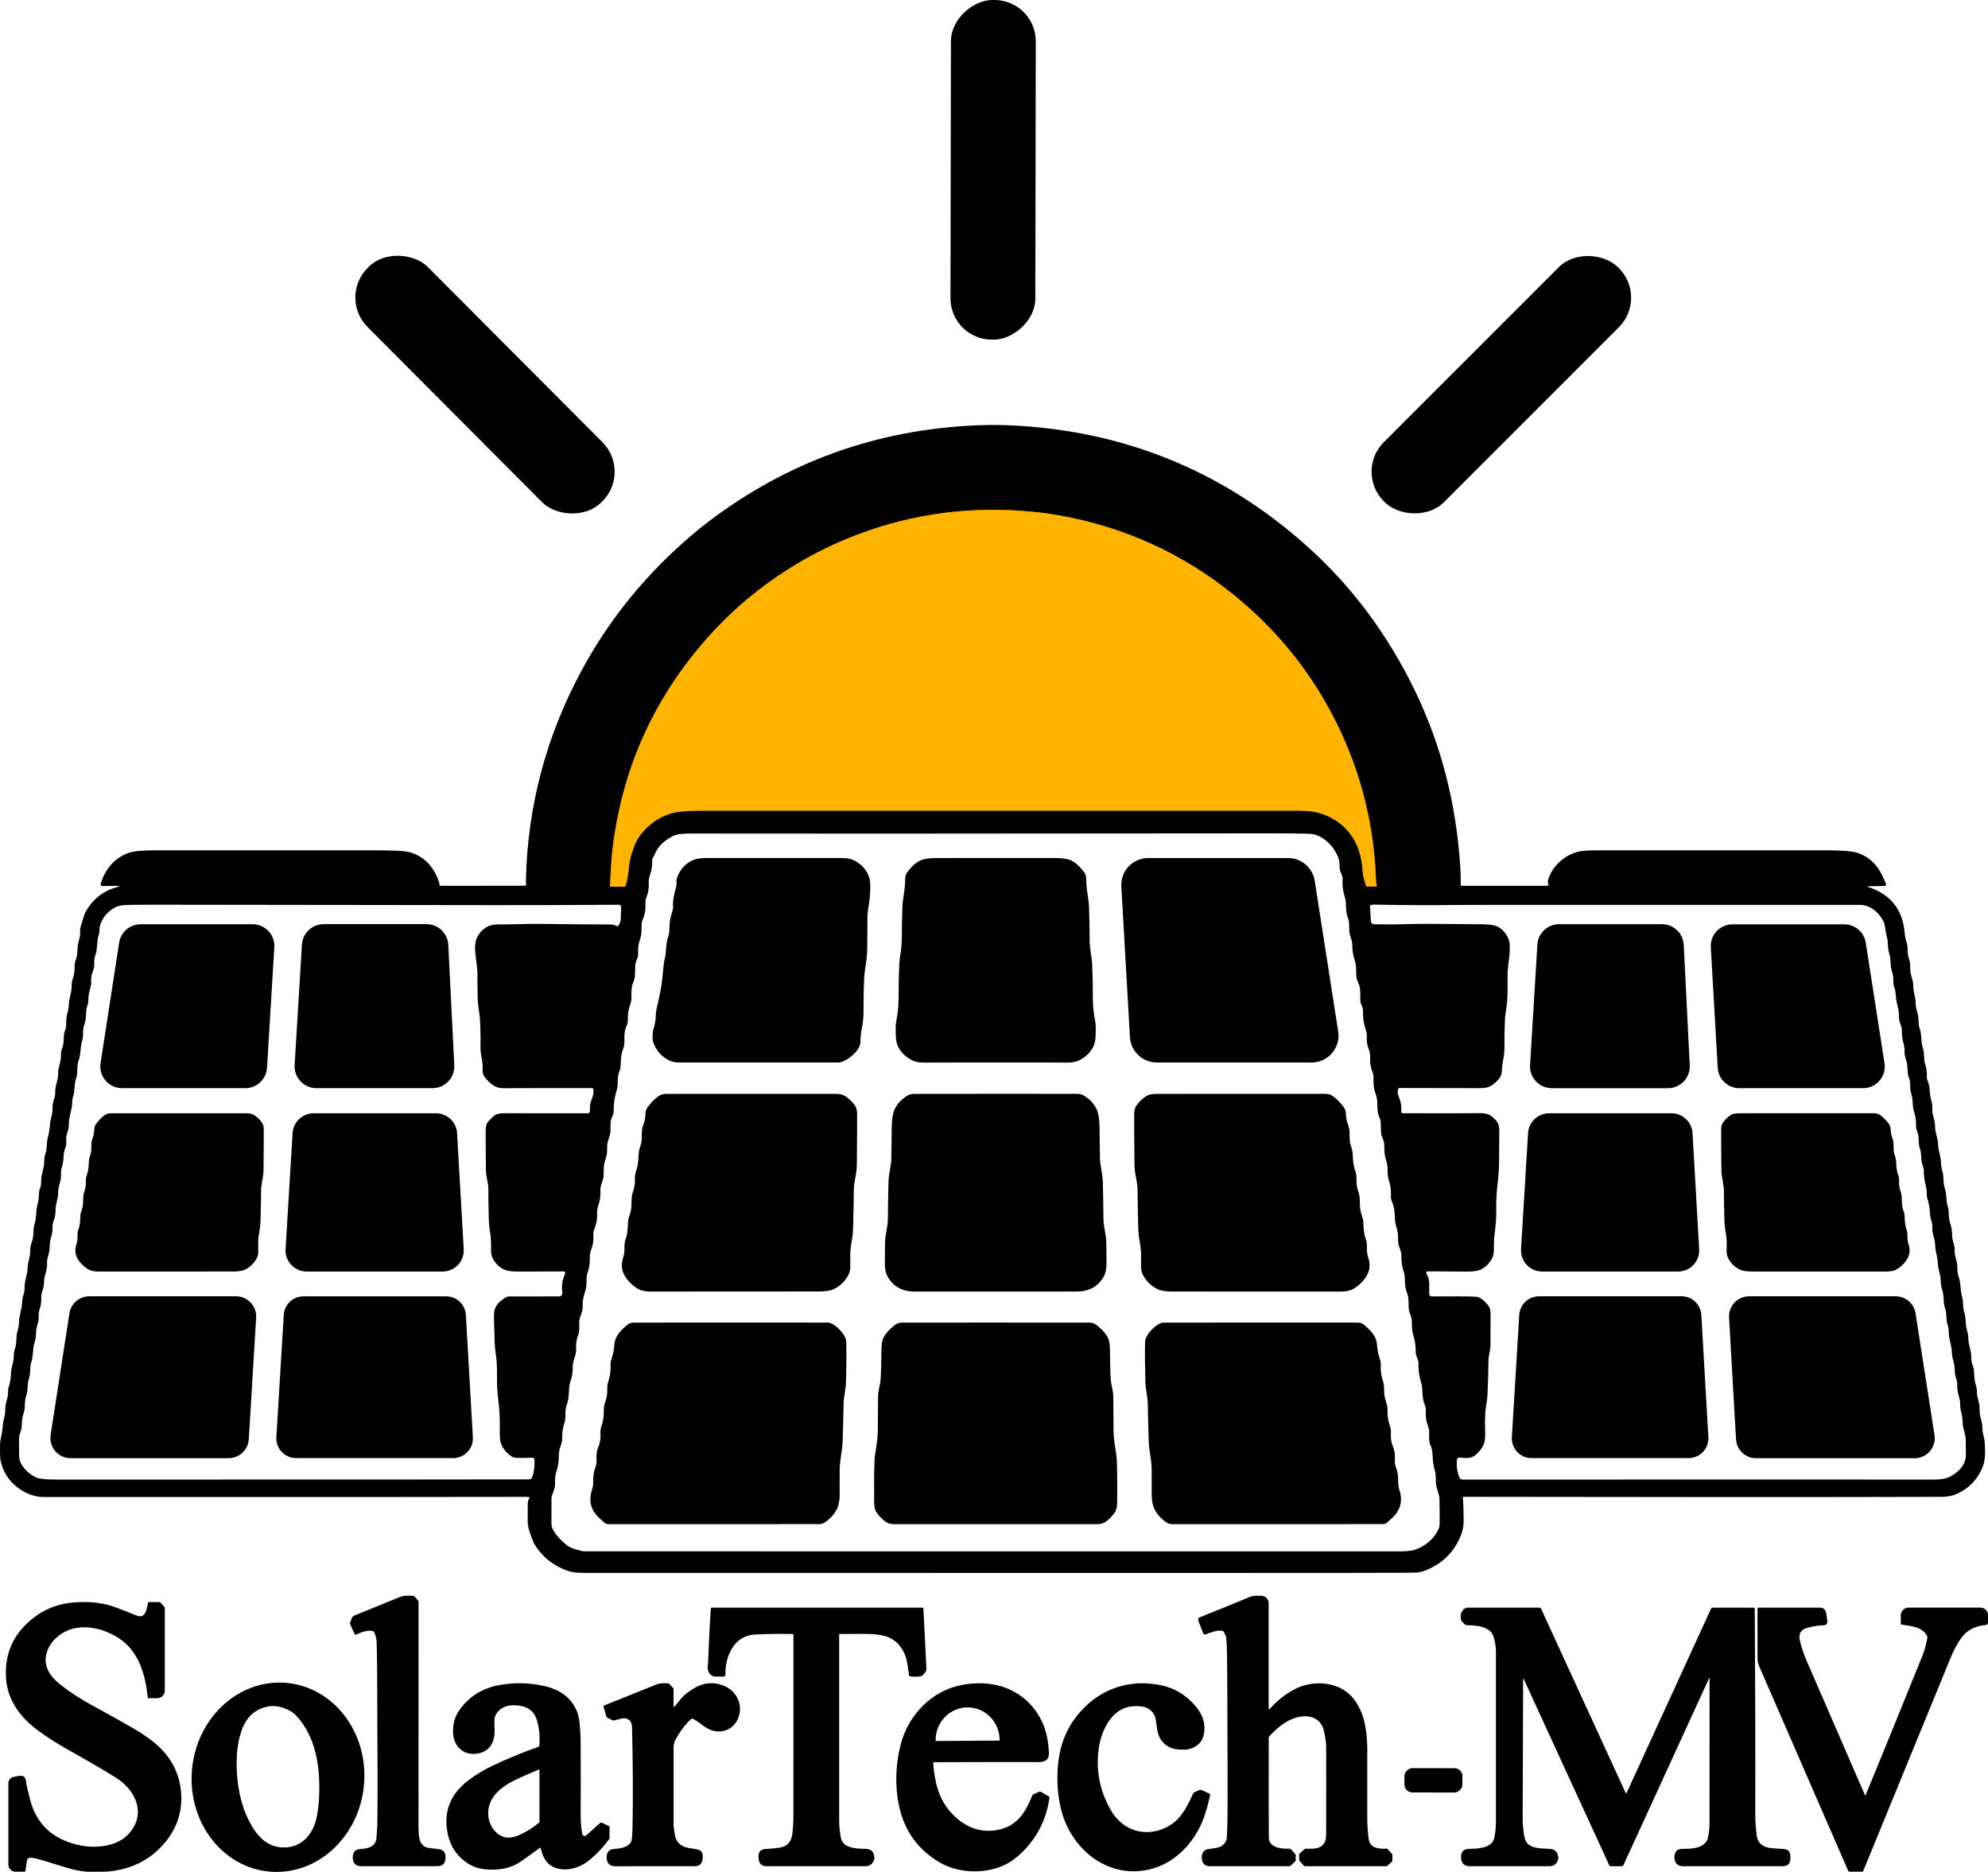 <?xml version="1.0" encoding="UTF-8"?>
<svg xmlns="http://www.w3.org/2000/svg" id="Ebene_1" width="1107.27" height="1042.56" viewBox="0 0 1107.27 1042.56">
  <defs>
    <style>.cls-1{fill:none;stroke:#805a00;stroke-width:2px;}.cls-2{fill:#ffb400;}</style>
  </defs>
  <path class="cls-1" d="M339.83,492.2c0,.26,0,.72,0,1.37,0,.2.1.3.3.3h7.64c.29,0,.49-.14.6-.41.91-2.4,1.6-6.31,2.07-11.72.22-2.56,1.14-6,2.77-10.32,1.25-3.31,3.11-6.28,5.6-8.92,4.54-4.83,9.79-8.06,15.76-9.69,3.21-.87,9.16-1.31,17.86-1.31,93.44,0,203.33,0,329.68,0,4.73,0,8.34.28,10.82.84,10.51,2.39,19.14,9.25,23.17,19.32,1.71,4.27,2.71,9.29,3,15.06.03.75.6,2.94,1.71,6.57.1.32.32.48.65.48h4.9c.43,0,.59-.21.49-.62-.26-1.05-.4-1.81-.41-2.26-1.01-31.17-8.31-60.49-21.88-87.95-13.86-28.04-33.02-51.94-57.49-71.71-28.59-23.11-61.13-37.86-97.61-44.27-6.17-1.09-12.79-1.89-19.85-2.41-34.05-2.52-66.7,2.65-97.97,15.52-6.18,2.55-12.21,5.38-18.08,8.5-22.91,12.19-42.78,27.77-59.6,46.74-29.09,32.8-46.54,70.85-52.37,114.15-.83,6.17-1.42,13.75-1.76,22.74"></path>
  <rect x="458.58" y="70.95" width="189.16" height="47.26" rx="23.03" ry="23.03" transform="translate(457.61 647.57) rotate(-89.9)"></rect>
  <rect x="246.44" y="122.03" width="47.38" height="184.38" rx="23.27" ry="23.27" transform="translate(-72.43 253.15) rotate(-44.9)"></rect>
  <rect x="744.03" y="190.6" width="184.38" height="47.32" rx="23.25" ry="23.25" transform="translate(93.42 654.05) rotate(-45)"></rect>
  <path d="M66.08,493.84c.08-.02.12-.07.12-.15v-.3s-.01-.03-.03-.03l-9.15.12c-.53.01-.97-.41-.98-.94,0-.1.01-.2.04-.29,2.34-8.05,7.76-14.59,15.89-17.34,2.6-.88,7.38-1.32,14.35-1.32h121.97c10.63,0,17.12.31,19.47.94,8.1,2.16,13.68,7.69,16.73,16.6.2.59.29.91.27.98-.24.82.03,1.23.82,1.23l46.47-.03c.87,0,1.19-.45.94-1.36-.07-.25-.09-.71-.08-1.37.87-41.3,11.17-80.27,30.9-116.91,14.18-26.35,32.63-49.77,55.36-70.27,5.28-4.76,10.4-9.03,15.35-12.8,43.74-33.25,93.26-51.15,148.55-53.68,6.8-.31,13.47-.31,20-.01,62.92,2.93,117.77,25.25,164.56,66.96,25.05,22.33,45.22,49.31,60.52,80.94,14.55,30.07,22.94,62.72,25.19,97.93.24,3.83.32,7.15.23,9.98,0,.33.26.6.59.61,0,0,0,0,.01,0h47.68c.34,0,.61-.28.6-.61,0-.08-.02-.15-.05-.23-.31-.75-.39-1.42-.23-2.02,2.04-7.75,8.87-14.03,16.67-16.08,2.01-.53,5.51-.79,10.5-.79,42.77,0,85.55-.01,128.32-.01,8.62,0,14.33.49,17.13,1.46,6.15,2.13,10.68,6.33,13.6,12.58.77,1.67,1.46,3.22,2.07,4.66.17.42,0,.91-.4,1.08-.09.04-.18.06-.28.06l-9.41.22c-.2,0-.3,0-.3,0-.02.04-.03.08-.02.11,0,.07.06.11.15.14,12.63,3.98,19.51,12.47,20.63,25.48.13,1.52.32,2.75.57,3.68.33,1.29,1.11,3.23,1.09,4.91-.04,2.37.25,4.5.87,6.39.43,1.29.63,2.93.6,4.91-.02,1.45.24,3.08.79,4.89.8,2.68.9,3.83.94,6.05.01.59.14,1.4.38,2.43.57,2.51.87,4.49.89,5.93.02,1.53.37,3.43,1.05,5.68.88,2.89.23,5.93,1.21,8.56,1.27,3.44.53,7.51,1.82,11.13,1.03,2.88.21,5.9,1.28,8.92.71,2,1,4.44.89,7.31-.02.45.26,1.44.84,2.98.35.93.56,1.9.63,2.89.21,3.07.51,5.24.92,6.51.55,1.69.76,3.45.65,5.27-.19,3.01,1.48,5.82,1.52,8.95.03,1.99.32,3.91.85,5.76.51,1.77.81,3.51.88,5.22.15,3.53,1.59,6.59,1.62,10.11.01,1.45.29,3.05.82,4.8.85,2.82.23,5.7,1.07,8.34.66,2.05,1.04,4.38,1.15,6.98.04,1.13.17,2.09.39,2.88.28,1.03.86,2.5.84,3.83-.05,2.92.32,5.45,1.11,7.58,1.18,3.2.33,6.42,1.45,9.62.58,1.65.83,3.25.75,4.79-.15,2.82,1.51,5.69,1.49,8.7-.01,1.34.02,3.7.58,5.21,1.49,4.01.97,7.91,2.08,11.72.77,2.63.27,5.49,1.18,8.45.45,1.47.74,3.43.86,5.88.13,2.47.53,3.73,1.1,5.91.19.71.29,1.51.31,2.4.03,1.72.27,3.4.7,5.05.61,2.35.92,4.02.92,5,0,2.39.27,4.18.82,5.37.51,1.11.8,2.81.85,5.1.06,2.24.34,4.14.85,5.7.46,1.4.69,2.87.68,4.42,0,2.7,1.49,5.72,1.45,8.3-.01.91.01,1.81.08,2.71.21,2.81,1.42,5.55,1.45,8.09.03,1.97.3,3.78.81,5.43.46,1.53.7,4.47.72,8.82,0,3.36-.5,6.22-1.52,8.59-2.82,6.53-7.38,11.28-13.68,14.27-2.61,1.24-5.56,1.86-8.84,1.87-66.53.19-154.18.18-262.95-.02-.49,0-1.59,0-3.29-.02-.31,0-.57.24-.57.56,0,.02,0,.04,0,.06.27,2.74.42,6.84.45,12.29.03,3.13-.48,5.99-1.53,8.56-3.9,9.64-10.79,16.27-20.68,19.9-1.45.54-2.96.82-4.51.85-1.54.03-3.1.05-4.67.08-6.43.13-159.27.15-458.52.08-3.08,0-6.43-.16-9.46-1.26-8-2.89-14.11-7.89-18.32-14.99-.38-.64-1.2-2.74-2.47-6.31-.78-2.17-1.17-4.39-1.16-6.65.01-4.39.03-7.52.04-9.41.01-1.21.46-2.1.86-3.15.12-.33,0-.49-.34-.5-1.69-.05-3.05-.07-4.1-.06-25.43.09-114.03.12-265.8.09-3.63,0-7.13-.88-10.5-2.64-7.5-3.91-12.09-9.86-13.77-17.84-.23-1.08-.33-3.64-.3-7.69.01-1.91.26-3.83.73-5.74.9-3.59.49-6.63,1.6-10.16.82-2.62.4-6.06,1.06-8.53.25-.94.49-1.82.72-2.63.65-2.26.06-4.52.91-6.69,1.32-3.34.77-7.46,1.65-10.67.67-2.47,1.02-4.52,1.03-6.16,0-1.41.28-2.9.81-4.49.82-2.43.44-6.2,1.11-8.62.22-.79.44-1.67.65-2.65.15-.69.25-1.59.3-2.72.07-1.66.33-3.42.78-5.29.59-2.43.9-4.17.93-5.21.07-2.04.3-3.57.69-4.58.52-1.35.76-2.85.73-4.52-.09-3.8,1.73-7.3,1.68-10.85-.04-3.19,1.44-5.57,1.41-8.77-.01-2.05.32-3.97,1-5.76,1.29-3.39.41-6.86,1.53-10.17,1.08-3.14.52-6.17,1.4-9.63.61-2.39.91-4.08.9-5.07-.01-2.01.18-3.51.58-4.51.53-1.32.77-2.81.73-4.48-.03-1.35.24-3.1.81-5.27.59-2.19.88-3.81.87-4.88,0-2.11.2-3.7.61-4.76,1.23-3.14.53-6.39,1.55-9.79,1.1-3.65.85-7.61,1.88-11.08.39-1.33.59-2.65.59-3.98,0-1.21.09-3.79.7-5.29.59-1.47.86-2.97.83-4.52-.09-3.86,1.78-6.7,1.64-10.51-.12-3.14,1.74-6.46,1.54-9.64-.09-1.48.16-2.98.77-4.5.49-1.22.74-2.91.76-5.06.03-2.59.45-3.63,1.11-5.61.19-.59.29-1.35.28-2.28-.03-2.53.19-4.63.66-6.3.49-1.73.77-3.4.83-5.01.1-2.98,1.43-6.09,1.5-9.16.04-2.11.18-3.49.42-4.15.9-2.47,1.32-4.81,1.27-7-.04-1.85.23-3.45.81-4.8.49-1.16.78-3.2.85-6.12.08-3.06,1.65-5.85,1.4-8.68-.12-1.37.15-2.94.8-4.72.28-.77.59-1.81.92-3.12.34-1.31.7-2.33,1.08-3.04,3.98-7.62,10.2-12.49,18.66-14.6ZM339.83,492.2c0,.26,0,.72,0,1.37,0,.2.1.3.3.3h7.64c.29,0,.49-.14.6-.41.91-2.4,1.6-6.31,2.07-11.72.22-2.56,1.14-6,2.77-10.32,1.25-3.31,3.11-6.28,5.6-8.92,4.54-4.83,9.79-8.06,15.76-9.69,3.21-.87,9.16-1.31,17.86-1.31,93.44,0,203.33,0,329.68,0,4.73,0,8.34.28,10.82.84,10.51,2.39,19.14,9.25,23.17,19.32,1.71,4.27,2.71,9.29,3,15.06.03.75.6,2.94,1.71,6.57.1.32.32.48.65.48h4.9c.43,0,.59-.21.49-.62-.26-1.05-.4-1.81-.41-2.26-1.01-31.17-8.31-60.49-21.88-87.95-13.86-28.04-33.02-51.94-57.49-71.71-28.59-23.11-61.13-37.86-97.61-44.27-6.17-1.09-12.79-1.89-19.85-2.41-34.05-2.52-66.7,2.65-97.97,15.52-6.18,2.55-12.21,5.38-18.08,8.5-22.91,12.19-42.78,27.77-59.6,46.74-29.09,32.8-46.54,70.85-52.37,114.15-.83,6.17-1.42,13.75-1.76,22.74ZM769.47,632.31c-.25-.61-.39-2.96-.44-7.06-.02-1.42-.44-2.14-1.04-3.68-.95-2.39-.8-5.1-.86-7.63-.06-2.19-.61-3.89-1.28-5.83-.78-2.26-.96-5.42-.84-7.74.06-1.16-.13-2.25-.56-3.26-1.01-2.35-1.45-5.15-1.31-8.38.06-1.39-.15-2.68-.63-3.87-1.03-2.55-1.44-5.06-1.21-7.53.1-1.05-.14-2.46-.72-4.23-1.04-3.14-1.51-6.44-1.41-9.91.04-1.38-.46-2.61-1.02-3.81-.31-.67-.48-1.63-.49-2.9-.03-3.03.13-5.92-.71-8.02-.71-1.75-1.49-3.08-1.52-5.14-.01-.83-.06-2.42-.15-4.76-.04-1.09-.36-2.63-.97-4.6-.79-2.58-1.17-5.24-1.13-7.99.03-1.63-.73-3.34-1.16-4.76-.7-2.37-.53-5.11-.63-6.97-.05-.97-.28-2.06-.71-3.27-1.09-3.14-.96-5.47-1.08-8.27-.05-1.08-.32-2.39-.79-3.93-.92-2.98-1.25-6.16-1-9.53.04-.56-.27-1.58-.92-3.07-.45-1-.7-2.01-.75-3.02-.15-2.64,0-3.74-.85-5.77-2.23-5.36-5.84-9.29-10.82-11.79-1.5-.75-3.63-1.17-6.4-1.26-4.27-.13-11.24-.2-20.91-.19-181.71.16-283.03.2-303.95.11-11.81-.05-18.61-.05-20.41,0-3.81.11-6.47.56-7.98,1.35-3.38,1.75-6.06,3.89-8.03,6.42-1.34,1.72-2.08,3.9-3.35,6.15-.16.29-.24.63-.22.96.13,2.87-.23,5.5-1.1,7.9-.61,1.69-.88,3.14-.81,4.35.19,3.07-.21,5.78-1.18,8.13-.51,1.23-.72,2.71-.62,4.44.15,2.77-.35,5.48-1.52,8.15-.4.91-.61,1.98-.64,3.21-.04,1.61-.06,2.69-.07,3.26-.03,1.69-.32,3.27-.86,4.76-.87,2.42-1.19,4.99-.97,7.7.1,1.23-.62,3.22-1.14,4.49-.33.79-.51,1.93-.56,3.44-.09,3.1.07,4.86-.6,6.99-.14.42-.41,1.14-.81,2.17-.79,2.02-.63,5.65-.64,7.53-.01,1.36-.27,2.7-.76,4.02-.9,2.41-1.32,5.31-1.25,8.68.02,1.29-.63,2.87-1.19,4.24-.87,2.1-.74,5.25-.72,7.69.01,1.31-.27,2.73-.84,4.28-.76,2.04-1.15,4.47-1.18,7.28-.01,2.03-.25,3.6-.72,4.7-.77,1.84-1.09,4.07-.98,6.68.05,1.17-.24,2.82-.85,4.94-1.01,3.49-1.48,7.04-1.41,10.64,0,.46-.1,1.1-.33,1.91-.48,1.69-1.3,2.54-1.41,4.6-.03.68-.06,2.19-.07,4.54-.02,2.9-1.56,4.96-1.78,7.94-.03.37-.07,1.56-.1,3.57-.04,1.85-.49,3.05-1.15,5.21-.4,1.3-.62,2.61-.65,3.94-.08,3.03.04,4.62-.57,6.74-.49,1.72-1.41,3.26-1.31,5.38.14,3.23-.25,6.11-1.16,8.63-.52,1.45-.75,3-.7,4.64.09,2.99-.38,5.75-1.42,8.28-.57,1.37-.79,2.73-.66,4.1.22,2.37-.19,4.94-1.23,7.71-.52,1.39-.77,2.79-.74,4.2.07,3.37-.34,6.24-1.25,8.61-.77,2.01-.54,4.65-.65,6.7-.06,1.25-.41,2.89-1.06,4.9-.75,2.31-1.09,4.7-1.04,7.16.03,1.03-.07,1.92-.28,2.67-.6,2.07-1.72,4.21-1.65,6.45.08,2.49.27,4.67-.67,7.2-.89,2.41-1.23,4.88-1.03,7.41.07.85-.01,1.79-.26,2.82-.56,2.45-1.63,4.12-1.6,6.83.03,3.23-.41,6.06-1.31,8.49-.39,1.05-.63,2.22-.71,3.51-.23,3.47-.19,6.17-1.16,8.89-.77,2.19-1.08,4.39-.91,6.62.09,1.12-.16,2.61-.73,4.46-.8,2.55-1.16,5.25-1.07,8.1.03.99-.1,1.94-.39,2.83-.86,2.58-1.53,4.22-1.51,7.04.03,3.07-.42,5.96-1.35,8.67-.79,2.33-.8,4.99-.73,6.98.04,1.03-.26,2.39-.9,4.08-.74,1.94-1.11,3.32-1.11,4.13,0,3.11-.01,7.41-.03,12.88-.01,1.61.16,2.79.51,3.54,1.62,3.49,4.29,6.24,7.48,8.97,1.27,1.09,2.84,1.92,4.71,2.51,2.93.91,4.68,1.37,5.25,1.37,247.45,0,399.37.01,455.75.01,3.4,0,6.17-.43,8.3-1.29,5.68-2.29,9.74-6.04,12.18-11.25.28-.59.45-1.34.5-2.25.11-1.79.09-6.47-.04-14.04-.06-3.68-2.17-6.76-2.03-10.41.09-2.25-.15-4.38-.74-6.38-.47-1.6-.76-3.26-.89-4.99-.29-3.96-.13-5.84-1.42-8.61-.89-1.91-.71-5.05-.64-7.17.03-.87-.29-2.29-.98-4.27-.83-2.37-1.12-5-.87-7.91.07-.81-.28-2.21-1.03-4.21-1.04-2.77-.8-5.51-1.04-8.25-.09-1.07-.38-2.4-.86-3.99-.93-3.05-1.32-6.32-1.18-9.81.06-1.6-1.56-4.01-1.55-5.98.03-3.41-.43-6.61-1.38-9.61-.8-2.52-.71-4.81-.81-7.93-.05-1.6-.47-2.56-1.15-4.43-.39-1.09-.6-2.19-.61-3.31-.05-3.01.08-5.17-.88-7.79-.87-2.37-1.27-4.76-1.21-7.17.05-1.76-.19-3.35-.71-4.78-.85-2.32-1.27-5.32-1.26-9.01,0-1.87-.91-3.74-1.43-5.55-.31-1.07-.45-2.49-.4-4.24.04-1.83-.21-3.59-.76-5.28-.59-1.82-.92-3.54-.99-5.17-.18-4.11-.29-6.41-1.61-9.53-.47-1.11-.69-2.14-.64-3.07.17-3.29-.23-6.37-1.21-9.25-.7-2.08-.65-5.01-.66-6.71,0-1.2-.35-2.83-1.02-4.9-.55-1.69-.83-4.45-.84-8.29,0-.83-.5-2.45-1.49-4.88ZM763.28,504.29c-.15.08-.24.24-.23.4l.48,8.36c.06.95.83,1.7,1.77,1.72,6.53.15,12.7.12,18.52-.09,5.86-.21,19.66-.18,41.41.09,4.17.05,7.02.44,8.54,1.16,2.77,1.31,4.87,3.54,6.29,6.67.49,1.07.76,2.4.83,3.98.18,3.95-.46,7.86-.83,10.84-.28,2.21-.41,4.46-.4,6.75.04,7.15.22,11.69-.71,17.52-.43,2.64-.67,4.71-.73,6.2-.25,5.92-.34,10.81-.27,14.66.05,2.4-.14,4.67-.55,6.8-.53,2.69-.81,4.96-.86,6.81-.04,1.86-.56,3.39-1.56,4.59-1.56,1.87-3.09,3.22-4.6,4.07-1.45.82-3.38,1.23-5.81,1.23-25.49-.02-40.5-.05-45.03-.08-.35,0-.59.16-.72.48-.49,1.27-.49,2.47-.01,3.59,1.36,3.19,1.91,6.24,1.66,9.15-.03.42.27.79.69.83.02,0,.04,0,.06,0,21.17.05,35.32.03,42.44-.04,2.71-.03,4.61.26,5.72.86,1.81.98,3.33,2.35,4.57,4.1.75,1.05,1.12,2.62,1.12,4.7,0,.1-.04,6.02-.12,17.77-.03,3.57-.29,7.43-.8,11.6-.64,5.23-.9,10.49-.77,15.78.07,3.08-.32,8-1.16,14.75-.11.94-.17,2.89-.16,5.85.01,2.41-.34,4.27-1.07,5.58-1.45,2.61-3.41,4.59-5.88,5.93-1.6.87-4.19,1.3-7.77,1.31-5.15,0-12.53-.05-22.16-.14-.46,0-.84.37-.85.83,0,.15.04.31.12.44.96,1.61,1.51,2.98,1.57,5.06.05,2.08.05,4.14,0,6.18-.02.79.6,1.45,1.39,1.47.02,0,.03,0,.05,0,12.67-.1,20.8-.05,24.39.14,1.47.08,2.89.72,4.26,1.93,1.41,1.24,2.5,2.5,3.29,3.79.65,1.06.91,2.62.8,4.68-.02.33-.04,5.87-.05,16.6,0,2.91-1.1,5.69-1.12,8.62-.04,5.59-.22,12.01-.55,19.26-.1,2.28-.61,4.94-.86,6.46-.74,4.69-.47,11.28-.4,14.61.06,3.1-.31,5.43-1.12,6.98-1.17,2.25-2.78,4.13-4.81,5.64-2.47,1.84-5.6,1.22-8.38,1.05-.75-.05-1.4.52-1.46,1.27-.28,3.7.2,7,1.45,9.91.27.65.91,1.07,1.61,1.07,98.85-.05,186.23-.06,262.15-.02,3.64,0,6.36-.35,8.16-1.06,2.65-1.04,4.96-2.65,6.94-4.83,2.16-2.37,3.23-5.05,3.21-8.04-.02-3.99-.06-6.85-.11-8.57-.08-2.9-1.55-5.71-1.65-8.43-.1-2.71-.36-4.79-.77-6.26-.47-1.69-.7-3.42-.69-5.2,0-1.14-.33-2.83-.99-5.06-.48-1.61-.68-3.54-.6-5.79.02-.62-.09-1.32-.32-2.11-.55-1.88-1.06-2.72-1.05-5.07,0-2.05-.3-4.04-.89-5.99-.39-1.27-.6-2.19-.63-2.76-.14-2.46-.21-4.14-.94-6.98-.63-2.45-.94-4.38-.91-5.77.02-1.48-.23-3.02-.74-4.61-.35-1.05-.55-2.64-.62-4.78-.07-2.11-.54-3.65-1.11-5.49-.19-.62-.33-2-.41-4.14-.07-1.87-.38-3.59-.93-5.18-.69-1.96-.61-3.84-.71-5.57-.06-1.12-.32-2.5-.78-4.13-.51-1.8-.78-3.32-.8-4.56-.07-3.61-1.36-6.42-1.47-9.99-.05-1.79-.37-3.52-.94-5.21-.48-1.41-.7-3.21-.66-5.38.01-.86-.09-1.65-.3-2.36-.67-2.21-.89-3.14-1.06-5.77-.18-2.73-.65-5.21-1.42-7.42-.23-.65-.34-1.86-.34-3.62,0-1.09-.19-2.31-.54-3.67-.71-2.72-1.07-5.42-1.07-8.11.01-1.29-.36-2.2-.87-3.8-.9-2.79-.29-5.85-1.26-8.47-1.21-3.23-.2-6.58-1.47-9.48-.57-1.31-.82-2.78-.74-4.41.09-1.98-.3-4.34-1.18-7.09-.9-2.78-.42-6-1.25-8.88-.64-2.21-.92-4.1-.85-5.69.06-1.41-.19-2.83-.74-4.27-1.12-2.92-.4-6.14-1.33-9.01-.79-2.43-1.13-4.23-1.03-5.39.11-1.27-.15-3.06-.8-5.35-.49-1.73-.72-3.92-.68-6.55.01-.66-.12-1.38-.4-2.16-.72-2.03-1.28-3.45-1.25-5.26.03-2.05-.19-3.93-.68-5.64-.51-1.79-.83-3.63-.98-5.54-.17-2.28-.44-3.9-.81-4.87-.49-1.31-.72-2.89-.67-4.74.04-1.35-.24-2.95-.84-4.8-1.03-3.22-.35-6.08-1.31-9.21-.59-1.93-.89-3.94-.89-6.03,0-1.23-.16-2.35-.47-3.36-.33-1.09-.58-2.25-.73-3.47-.32-2.56-.65-4.21-.99-4.94-1.55-3.35-3.79-5.94-6.72-7.78-2.1-1.32-4.35-1.98-6.76-1.97-32.11.03-99.7.02-202.75-.01-10.38,0-17.05.01-20,.05-16.11.21-32.2.14-48.25-.2-.44,0-.95.15-1.54.48ZM268.8,596.06c.11-2.4-.07-4.69-.54-6.86-.47-2.17-.69-4.44-.64-6.8.06-2.9.03-6.47-.09-10.7-.09-3.19-.3-5.76-.63-7.71-.47-2.8-.74-5.35-.81-7.66-.16-5.43-.21-9.8-.16-13.13.03-1.96-.15-4.26-.52-6.91-.37-2.64-.63-4.96-.77-6.96-.23-3.37.35-6.2,1.74-8.47,1.22-1.99,2.96-3.59,5.21-4.82,1.53-.83,3.75-1.23,6.65-1.2,6.46.08,15.34-.36,21.78-.28,18.09.21,31.48.32,40.17.33.76,0,1.33.08,1.72.23.35.14.93.36,1.72.67.33.13.59.05.79-.23.83-1.15,1.26-2.45,1.31-3.9.11-3.25.19-5.42.24-6.53.03-.65-.48-1.2-1.13-1.23-.02,0-.04,0-.06,0-26.5.16-49.49.23-68.96.21-123.23-.15-185.88-.22-187.96-.23-3.8-.02-9.26.01-16.38.1-3.3.04-5.76.5-7.38,1.38-3.55,1.93-6.14,4.72-7.75,8.36-.58,1.31-.89,2.55-.92,3.71-.04,1.55-.24,2.82-.59,3.82-.35.96-.62,2.82-.81,5.57-.15,2.27-.43,3.89-.82,4.86-.57,1.45-.81,2.99-.7,4.63.11,1.63-.25,3.49-1.08,5.58-.62,1.56-.73,3.46-.64,5.35.04.83-.2,2.14-.73,3.91-.57,1.93-.86,3.91-.86,5.94.01,1.64-.63,3.23-.93,4.4-.22.85-.33,1.97-.34,3.37,0,1.99-.33,3.93-.98,5.83-.77,2.23-.75,3.71-.68,5.82.03.83-.22,2.26-.76,4.3-.94,3.54-.47,6.59-1.71,9.76-1.16,2.95-.19,6.43-1.36,9.81-.49,1.43-.8,3.22-.93,5.38-.12,2.07-.33,3.55-.64,4.44-.49,1.43-.72,2.92-.68,4.45.03,1-.29,2.77-.94,5.32-.62,2.39-.94,4.78-.95,7.15-.01,2.56-1.56,4.58-1.39,7.15.15,2.16-.08,4.02-.71,5.59-.47,1.21-.74,2.79-.81,4.76-.06,1.99-.38,3.81-.95,5.46-.63,1.84-.47,4.12-.51,5.58-.03.92-.32,2.29-.87,4.1-.44,1.44-.65,2.96-.64,4.55.02,3.19-1.49,6.21-1.47,9.43,0,2.27-.28,4.1-.85,5.51-.63,1.54-.92,3.07-.85,4.59.07,1.55-.27,3.58-1.02,6.08-.27.87-.42,1.78-.45,2.73-.07,2.29-.19,4.51-.98,6.87-.5,1.49-.7,3.09-.59,4.8.17,2.97-1.71,6.33-1.68,9.58.02,1.77-.3,3.47-.97,5.11-.28.7-.45,1.59-.51,2.67-.12,2.2.04,4.34-.78,6.74-.59,1.71-.83,3.64-.74,5.81.07,1.43-.4,2.59-.93,4.44-.85,3.01-.26,5.95-1.26,8.72-1.2,3.35-.73,7.71-1.8,10.9-.51,1.49-.75,3.2-.73,5.11,0,1.42-.29,3.15-.9,5.18-.85,2.83-.16,5.34-1.11,8.05-.68,1.95-1.01,4.26-.99,6.91.02,1.62-.54,3.14-1.07,5.02-.87,3.06-.2,6.05-1.26,8.75-.69,1.74-.98,3.34-.88,4.79,0,.02.02,2.68.04,7.97.01,2.19.41,3.94,1.18,5.25,2.19,3.66,5.15,6.24,8.9,7.74,1.64.65,5.29.98,10.95.98,154.11.01,241.8-.02,263.06-.1.89,0,1.52-.57,1.87-1.68.91-2.84,1.28-5.99,1.1-9.44-.03-.55-.5-.97-1.05-.95-2.99.12-5.8.16-8.42.11-2.47-.05-3.16-.61-4.87-2-2.03-1.65-3.48-3.69-4.34-6.11-.51-1.43-.72-3.75-.65-6.94.14-5.9-.1-11.24-.71-16.03-.47-3.71-.74-7.18-.81-10.42-.11-5.47.2-11.01-.71-16.37-.31-1.83-.51-3.82-.6-5.95-.39-9.75-.5-15.49-.31-17.24.31-2.79,1.82-5.13,4.54-7.02,1.24-.86,2.13-1.82,3.8-1.83,6.91-.05,16.24-.06,27.98-.04.94,0,1.7-.76,1.7-1.7,0-.09,0-.17-.02-.26-.57-3.73-.07-7.27,1.5-10.62.22-.46.02-1.01-.44-1.23-.13-.06-.26-.09-.4-.09-14.22.05-22.82.07-25.79.06-3.43-.01-5.96-.43-7.61-1.26-2.46-1.23-4.43-3.16-5.91-5.79-.76-1.35-1.12-3.04-1.08-5.05.07-3.97-.07-7.02-.44-9.13-.49-2.82-.78-5.84-.85-9.05-.12-5-.19-10.43-.21-16.29,0-.89-.27-2.65-.8-5.29-.37-1.82-.57-3.58-.58-5.27-.05-6.87-.1-13.76-.13-20.66,0-2.6.34-4.34,1.04-5.22,1.19-1.5,2.54-2.84,4.05-4.03.95-.75,2.79-1.13,5.52-1.13,13.49.02,28.91.03,46.25.03.68,0,1.24-.56,1.24-1.25,0-.03,0-.06,0-.08-.17-2.48.22-4.83,1.19-7.06.65-1.53.78-2.92.81-4.52,0-.74-.36-1.11-1.1-1.11-11.79-.04-28.34-.03-49.66.04-4.05.01-7.23-2.87-9.75-6.04-.93-1.17-1.35-2.5-1.28-3.97Z"></path>
  <path class="cls-2" d="M339.83,492.2c.34-8.99.93-16.57,1.76-22.74,5.83-43.3,23.28-81.35,52.37-114.15,16.82-18.97,36.69-34.55,59.6-46.74,5.87-3.12,11.9-5.95,18.08-8.5,31.27-12.87,63.92-18.04,97.97-15.52,7.06.52,13.68,1.32,19.85,2.41,36.48,6.41,69.02,21.16,97.61,44.27,24.47,19.77,43.63,43.67,57.49,71.71,13.57,27.46,20.87,56.78,21.88,87.95.01.45.15,1.21.41,2.26.1.41-.06.62-.49.62h-4.9c-.33,0-.55-.16-.65-.48-1.11-3.63-1.68-5.82-1.71-6.57-.29-5.77-1.29-10.79-3-15.06-4.03-10.07-12.66-16.93-23.17-19.32-2.48-.56-6.09-.84-10.82-.84-126.35,0-236.24,0-329.68,0-8.7,0-14.65.44-17.86,1.31-5.97,1.63-11.22,4.86-15.76,9.69-2.49,2.64-4.35,5.61-5.6,8.92-1.63,4.32-2.55,7.76-2.77,10.32-.47,5.41-1.16,9.32-2.07,11.72-.11.27-.31.41-.6.41h-7.64c-.2,0-.3-.1-.3-.3,0-.65,0-1.11,0-1.37Z"></path>
  <path d="M376.84,492.56c-.12-1.61-.14-2.88.56-4.55,1.73-4.12,4.48-7.07,8.26-8.84,1.85-.87,4.53-1.3,8.04-1.3,39.71,0,64.75,0,75.11.01,2.88,0,5.14.41,6.78,1.23,3.23,1.61,5.71,3.95,7.45,7,1.24,2.18,1.81,5.05,1.71,8.62-.09,3.3-.36,6.3-.82,8.99-.6,3.48-.86,6.48-.79,8.99.03,1.15,0,6.22-.09,15.23-.03,2.77-.26,5.51-.69,8.22-.59,3.75-.93,6.47-1.01,8.14-.29,6.07-.43,12.38-.4,18.93.01,3.27-.23,6.08-.73,8.43-.65,3.01-.97,5.83-.98,8.46-.02,4.96-6.32,9.79-10.26,11.26-.65.24-1.35.37-2.05.37-57.66,0-87.02.01-88.09.01-2.15,0-3.8-.22-4.93-.67-4.92-1.93-8.28-5.48-10.07-10.67-.71-2.05-.35-6.23.41-8.39.59-1.67.91-3.76.98-6.26.04-1.63.36-3.7.97-6.2,1.49-6.22,2.43-11.43,2.8-15.63.45-5.19.83-8.31,1.12-9.36,1.18-4.22.51-8.34,1.98-12.65.47-1.37.72-2.8.75-4.3.06-3.27.2-5.42,1.11-8.3.67-2.13.99-3.43.95-3.9-.25-2.83.15-6,1.18-9.53.53-1.82.78-2.93.75-3.34Z"></path>
  <path d="M554.59,477.87c21.85,0,33.04,0,33.57.01,3.77.06,6.48.47,8.15,1.22,2.39,1.07,4.65,2.98,6.79,5.71,1.33,1.69,1.89,2.56,1.91,4.97.02,2.57.23,5.07.63,7.5.54,3.29.84,5.76.91,7.43.21,5.82.33,12.15.36,18.98,0,2.05.2,4.25.57,6.58.49,3.05.76,5.21.82,6.47.26,5.08.4,11.71.41,19.88,0,3.84.46,8.11,1.39,12.81.23,1.16.28,3.51.17,7.04-.09,2.93-.57,5.17-1.42,6.74-1.83,3.36-4.59,5.88-8.29,7.56-2.92,1.33-6.95,1.01-10.49,1-11.83-.02-23.65-.03-35.47-.03s-23.65.01-35.47.04c-3.54,0-7.57.33-10.49-1-3.71-1.68-6.47-4.2-8.3-7.56-.85-1.57-1.33-3.81-1.42-6.74-.11-3.53-.06-5.88.17-7.04.93-4.7,1.39-8.97,1.39-12.81.01-8.17.15-14.8.4-19.88.06-1.26.33-3.42.82-6.47.37-2.33.56-4.53.57-6.58.03-6.83.15-13.16.36-18.98.07-1.67.37-4.14.9-7.43.4-2.43.61-4.93.63-7.5.02-2.41.58-3.28,1.91-4.97,2.14-2.73,4.4-4.64,6.79-5.71,1.67-.75,4.38-1.16,8.15-1.22.53-.01,11.73-.02,33.58-.02Z"></path>
  <path d="M639.51,477.89h77.96c7.39,0,13.68,5.39,14.81,12.69l13.06,83.89c1.27,8.18-4.33,15.84-12.51,17.11-.76.12-1.53.18-2.3.18h-86.21c-7.95,0-14.51-6.2-14.97-14.13l-4.8-83.89c-.47-8.27,5.84-15.35,14.11-15.83.28-.02.57-.02.85-.02Z"></path>
  <path d="M78.34,514.75h62.35c6.69,0,12.12,5.42,12.12,12.12,0,.24,0,.49-.02.73l-4.06,67.07c-.39,6.4-5.69,11.39-12.1,11.39h-68.64c-6.69,0-12.12-5.42-12.12-12.12,0-.62.05-1.24.14-1.85l10.35-67.07c.91-5.91,6-10.27,11.98-10.27Z"></path>
  <path d="M240.91,606.05h-64.7c-6.7,0-12.13-5.43-12.13-12.13,0-.24,0-.49.02-.73l4.06-67.09c.39-6.4,5.69-11.4,12.11-11.4h57.3c6.46,0,11.79,5.07,12.11,11.53l3.35,67.09c.33,6.69-4.82,12.38-11.52,12.72-.2,0-.4.01-.6.01Z"></path>
  <path d="M937.81,526.27l3.34,67.05c.33,6.7-4.83,12.39-11.53,12.73-.2,0-.4.01-.6.01h-64.69c-6.7,0-12.14-5.43-12.14-12.14,0-.24,0-.49.02-.73l4.06-67.05c.39-6.41,5.7-11.41,12.12-11.41h57.3c6.47,0,11.8,5.08,12.12,11.54Z"></path>
  <path d="M964.91,514.82h62.36c5.94,0,11,4.33,11.91,10.2l10.45,67.13c1.02,6.58-3.48,12.74-10.06,13.76-.61.1-1.23.14-1.85.14h-68.96c-6.39,0-11.66-4.98-12.03-11.36l-3.85-67.13c-.38-6.64,4.7-12.34,11.34-12.72.23-.01.46-.02.69-.02Z"></path>
  <path d="M347.81,696.19c.03-1.76-.17-4.03.66-6.09.83-2.07,1.29-5.46,1.36-10.19,0-.39.36-1.66,1.06-3.8.43-1.33.69-2.61.77-3.84.15-2.27-.12-5.66.82-8.28.89-2.51,1.28-4.97,1.15-7.38-.08-1.57.18-3.16.77-4.78.76-2.06,1.18-4.8,1.25-8.21.03-1.37.22-2.65.55-3.82.37-1.31,1.15-3.14,1.18-4.98.04-1.97.07-3.29.09-3.96.04-1.55.26-2.84.65-3.86.91-2.39,1.36-4.45,1.35-6.2-.01-1.65.4-3.03,1.24-4.16,2.13-2.83,4.26-4.96,6.41-6.39,1.02-.68,2.48-1.02,4.38-1.03,31.23-.03,62.41-.04,93.53-.02,2.43,0,4.25.38,5.46,1.13,2.32,1.44,4.24,3.28,5.77,5.53.74,1.09,1.12,2.63,1.13,4.62.03,4.37-.01,13.63-.14,27.77-.02,2.33-.29,4.79-.81,7.38-.59,2.97-.89,5.42-.9,7.35-.01,4.05-.14,11.14-.39,21.26-.09,3.97-.81,6.94-1.29,10.39-.45,3.2-.28,7.88-.24,10.31.04,2.23-.44,4.17-1.45,5.83-2.03,3.34-4.67,5.76-7.92,7.27-1.77.83-4.46,1.24-8.07,1.25-45.97.04-77.08.06-93.35.05-2.93,0-5.15-.37-6.66-1.11-2.59-1.27-4.9-3.19-6.93-5.76-2.84-3.61-3.59-7.52-2.26-11.75.54-1.69.82-3.2.83-4.53Z"></path>
  <path d="M554.54,609.18c19.71,0,34.22,0,43.53.02,2.62,0,3.85-.1,5.87,1.14,3.05,1.87,5.29,4.27,6.73,7.19,1.01,2.04,1.58,5.1,1.72,9.19,0,.17.1,6.41.28,18.74.02,1.43.32,3.71.89,6.84.44,2.35.68,4.59.72,6.71.15,6.61.25,13.26.32,19.94.04,4.17,1.5,8.8,1.57,12.81.11,5.9.14,10.16.1,12.78-.05,2.56-.53,4.68-1.46,6.35-3.08,5.55-8.07,8.36-14.96,8.43-.73.01-15.82.02-45.27.03-29.45,0-44.54,0-45.27,0-6.9-.07-11.89-2.87-14.97-8.42-.93-1.67-1.42-3.79-1.47-6.35-.04-2.62,0-6.88.1-12.78.06-4.01,1.52-8.64,1.56-12.81.06-6.68.16-13.33.31-19.94.03-2.12.27-4.36.71-6.71.57-3.13.87-5.42.89-6.85.17-12.33.26-18.57.27-18.74.13-4.09.7-7.15,1.71-9.19,1.44-2.92,3.68-5.32,6.73-7.19,2.02-1.24,3.25-1.14,5.87-1.15,9.31-.02,23.81-.03,43.52-.04Z"></path>
  <path d="M762.18,700.72c1.33,4.23.58,8.14-2.25,11.75-2.03,2.57-4.34,4.5-6.93,5.77-1.51.74-3.73,1.11-6.66,1.11-16.27,0-47.4,0-93.37-.03-3.61,0-6.3-.41-8.07-1.24-3.25-1.51-5.9-3.93-7.93-7.27-1.01-1.66-1.49-3.6-1.45-5.83.04-2.43.21-7.11-.24-10.31-.48-3.45-1.2-6.43-1.29-10.4-.25-10.12-.39-17.21-.4-21.26,0-1.93-.31-4.38-.9-7.35-.52-2.59-.79-5.05-.81-7.38-.13-14.14-.18-23.4-.15-27.78.01-1.99.39-3.53,1.13-4.62,1.53-2.25,3.45-4.09,5.77-5.53,1.21-.75,3.03-1.13,5.46-1.13,31.12-.03,62.3-.03,93.54-.01,1.9,0,3.36.35,4.38,1.03,2.15,1.43,4.29,3.56,6.42,6.39.84,1.13,1.25,2.51,1.24,4.16,0,1.75.44,3.81,1.35,6.2.39,1.02.61,2.31.65,3.86.02.67.05,1.99.09,3.96.03,1.84.81,3.67,1.18,4.98.33,1.17.52,2.45.55,3.82.08,3.41.5,6.15,1.26,8.21.59,1.62.85,3.21.77,4.78-.13,2.42.26,4.88,1.15,7.39.94,2.62.67,6.01.82,8.28.08,1.23.34,2.51.77,3.84.71,2.14,1.06,3.41,1.07,3.8.07,4.73.53,8.12,1.36,10.19.83,2.06.63,4.33.66,6.09.01,1.33.29,2.84.83,4.53Z"></path>
  <path d="M42.49,693.27c.43-1.35.66-2.56.67-3.63.02-1.41-.14-3.22.53-4.87.67-1.65,1.03-4.37,1.09-8.16,0-.31.29-1.33.85-3.04.35-1.07.55-2.09.62-3.08.12-1.81-.1-4.53.66-6.62.71-2.01,1.02-3.98.92-5.91-.07-1.25.14-2.53.62-3.83.61-1.65.94-3.84,1-6.57.03-1.1.17-2.12.44-3.06.3-1.05.92-2.51.95-3.98.03-1.58.05-2.64.07-3.17.03-1.25.21-2.28.52-3.09.73-1.91,1.09-3.57,1.08-4.97,0-1.31.33-2.42,1-3.33,1.7-2.27,3.41-3.97,5.13-5.11.81-.55,1.98-.82,3.51-.82,25-.02,49.96-.02,74.87,0,1.94,0,3.4.3,4.37.91,1.85,1.15,3.39,2.63,4.62,4.43.59.87.89,2.1.9,3.7.03,3.5-.01,10.91-.12,22.23-.01,1.86-.23,3.83-.65,5.9-.47,2.38-.71,4.34-.72,5.89-.01,3.24-.12,8.91-.32,17.02-.07,3.17-.65,5.55-1.03,8.31-.37,2.57-.23,6.31-.2,8.26.03,1.78-.35,3.33-1.16,4.66-1.63,2.67-3.74,4.61-6.34,5.82-1.42.66-3.57.99-6.46,1-36.8.02-61.71.03-74.73.02-2.35,0-4.12-.3-5.33-.89-2.07-1.01-3.92-2.55-5.55-4.62-2.27-2.89-2.88-6.02-1.81-9.4Z"></path>
  <path d="M254.58,631.13l3.7,64.61c.37,6.48-4.59,12.04-11.07,12.41-.22.01-.45.02-.67.02h-75.76c-6.49,0-11.76-5.27-11.75-11.77,0-.23,0-.47.02-.7l3.91-64.61c.38-6.21,5.52-11.05,11.74-11.05h68.13c6.24,0,11.39,4.86,11.75,11.09Z"></path>
  <path d="M942.7,631.12l3.7,64.62c.37,6.48-4.59,12.04-11.07,12.41-.22.01-.45.02-.67.02h-75.75c-6.49,0-11.76-5.27-11.75-11.77,0-.23,0-.47.02-.7l3.91-64.62c.38-6.21,5.52-11.05,11.74-11.05h68.13c6.23,0,11.38,4.87,11.74,11.09Z"></path>
  <path d="M1063.09,693.26c1.07,3.39.46,6.52-1.81,9.41-1.63,2.06-3.47,3.6-5.54,4.62-1.21.59-2.98.89-5.33.89-13.03,0-37.94,0-74.74-.01-2.89,0-5.04-.33-6.46-.99-2.61-1.21-4.72-3.15-6.35-5.82-.81-1.33-1.19-2.89-1.16-4.67.03-1.94.16-5.69-.2-8.25-.38-2.77-.96-5.14-1.03-8.32-.21-8.11-.31-13.78-.32-17.02,0-1.55-.25-3.52-.73-5.89-.41-2.07-.63-4.04-.65-5.91-.11-11.32-.15-18.73-.12-22.23,0-1.59.31-2.83.9-3.7,1.22-1.8,2.76-3.28,4.62-4.43.97-.6,2.42-.9,4.37-.91,24.91-.03,49.87-.03,74.88-.02,1.52,0,2.69.28,3.51.83,1.72,1.14,3.43,2.84,5.13,5.11.67.9,1.01,2.01,1,3.33,0,1.4.35,3.05,1.08,4.96.32.82.49,1.85.52,3.09.02.54.05,1.6.08,3.18.02,1.47.65,2.93.94,3.98.27.94.42,1.96.45,3.06.06,2.73.39,4.92,1,6.57.47,1.3.68,2.58.62,3.83-.1,1.93.21,3.9.92,5.91.76,2.1.54,4.81.66,6.63.07.98.27,2,.62,3.07.56,1.71.84,2.73.85,3.04.06,3.79.42,6.51,1.09,8.16.67,1.65.51,3.47.53,4.88.01,1.06.24,2.27.67,3.62Z"></path>
  <path d="M142.67,733.89l-4.1,67.68c-.36,5.94-5.28,10.57-11.23,10.57H39.32c-6.21,0-11.25-5.03-11.25-11.25,0-.58.04-1.15.13-1.72l10.46-67.68c.85-5.48,5.57-9.53,11.12-9.53h81.66c6.21,0,11.25,5.04,11.25,11.25,0,.23,0,.45-.02.68Z"></path>
  <path d="M259.48,732.36l3.9,68.1c.35,6.07-4.29,11.26-10.35,11.61-.21.01-.42.02-.63.02h-87.49c-6.08,0-11-4.92-11-11,0-.22,0-.45.02-.67l4.12-68.1c.35-5.8,5.16-10.33,10.98-10.33h79.47c5.83,0,10.65,4.55,10.98,10.37Z"></path>
  <path d="M947.61,732.35l3.9,68.1c.35,6.08-4.3,11.28-10.37,11.63-.21.01-.42.02-.63.02h-87.44c-6.09,0-11.02-4.93-11.02-11.02,0-.22,0-.45.02-.67l4.12-68.1c.35-5.82,5.17-10.35,11-10.35h79.42c5.84,0,10.67,4.56,11,10.39Z"></path>
  <path d="M966.93,801.62l-3.89-67.82c-.35-6.16,4.36-11.45,10.52-11.8.21-.01.43-.02.64-.02h81.67c5.51,0,10.19,4.02,11.04,9.46l10.56,67.82c.95,6.1-3.23,11.82-9.33,12.77-.57.09-1.15.13-1.72.13h-88.33c-5.93,0-10.82-4.62-11.16-10.54Z"></path>
  <path d="M332.26,812.97c-.11-1.73-.07-4.55.81-6.61,1.11-2.63,1.58-5.27,1.39-7.9-.11-1.57.1-3.06.61-4.48.88-2.41,1.3-5.21,1.25-8.38-.03-1.69.24-3.3.79-4.82.83-2.24,1.2-4.65,1.11-7.23-.05-1.47.22-3.08.8-4.82.83-2.47,1.18-5.54,1.06-9.2-.03-.83.29-2.18.94-4.07.44-1.26.74-2.61.89-4.05.3-2.81.29-4.25,1.2-6.26.87-1.95,2.49-3.97,4.85-6.06,1.76-1.56,2.67-2.48,5.39-2.48,49.48-.05,85.39-.05,107.73,0,3.65.01,10.15,6.63,10.25,10.51.16,6.05.12,13.55-.13,22.49-.12,4.3-1.27,8.11-1.34,12-.18,9.65-.36,16.86-.55,21.65-.19,4.7-1.57,10.13-1.61,14.81-.05,6.6-.05,11.12-.01,13.55.06,3.59-.41,6.43-1.41,8.53-1.39,2.94-3.55,5.44-6.47,7.49-2.05,1.43-3.05,1.22-6.03,1.22-38.38.03-76.76.03-115.13.02-.78,0-1.61-.41-2.5-1.24-1.09-1.02-1.69-1.57-1.79-1.66-5.1-4.38-6.67-9.69-4.7-15.93.5-1.59.74-3.03.73-4.3-.03-3.39.31-6,1.02-7.85.67-1.73.96-3.37.85-4.93Z"></path>
  <path d="M554.56,848.88c-35.9,0-54.81-.01-56.74-.01-1.78,0-3.3-.45-4.55-1.34-1.97-1.41-3.65-3.13-5.04-5.15-.85-1.23-1.29-2.94-1.32-5.14-.12-9.03-.06-16.91.17-23.65.05-1.65.39-4.37,1.02-8.16.51-3.13.78-5.88.81-8.24.06-6.41.11-12.81.16-19.22,0-1.53.19-3.11.56-4.75.48-2.12.76-3.7.83-4.73.25-3.38.4-9.01.47-16.88.03-2.99.42-5.22,1.19-6.69,1-1.92,2.58-3.81,4.75-5.66,2.2-1.89,2.86-2.62,6.17-2.65,1.53-.01,18.7-.02,51.53-.01,32.83,0,50.01,0,51.54.02,3.3.03,3.96.76,6.16,2.65,2.17,1.85,3.75,3.74,4.75,5.66.77,1.47,1.16,3.7,1.19,6.69.07,7.87.22,13.5.47,16.88.07,1.03.35,2.61.83,4.73.37,1.64.55,3.22.56,4.75.04,6.41.09,12.81.15,19.22.03,2.36.3,5.11.81,8.24.63,3.79.97,6.51,1.02,8.16.23,6.74.29,14.62.16,23.65-.03,2.2-.47,3.91-1.32,5.14-1.39,2.02-3.07,3.74-5.04,5.15-1.25.89-2.77,1.34-4.55,1.34h-56.74Z"></path>
  <path d="M777.74,817.88c.71,1.85,1.05,4.46,1.02,7.85,0,1.27.24,2.71.74,4.3,1.97,6.24.4,11.55-4.7,15.93-.1.09-.7.64-1.79,1.66-.89.83-1.72,1.24-2.5,1.24-38.37.03-76.75.03-115.13.02-2.98,0-3.98.21-6.03-1.22-2.92-2.05-5.08-4.55-6.47-7.49-1-2.1-1.47-4.94-1.41-8.53.03-2.43.03-6.95-.02-13.55-.04-4.68-1.42-10.11-1.61-14.81-.19-4.79-.38-12-.56-21.65-.07-3.89-1.22-7.7-1.34-12-.25-8.94-.3-16.44-.14-22.49.1-3.88,6.6-10.5,10.25-10.51,22.34-.05,58.25-.06,107.73-.03,2.72,0,3.63.91,5.39,2.47,2.36,2.09,3.98,4.11,4.85,6.06.91,2.01.9,3.45,1.2,6.26.15,1.44.45,2.79.89,4.05.65,1.89.97,3.24.94,4.07-.11,3.66.24,6.73,1.07,9.2.58,1.74.85,3.35.8,4.82-.09,2.58.28,4.99,1.11,7.23.55,1.52.82,3.13.79,4.82-.05,3.17.37,5.97,1.26,8.38.51,1.42.72,2.91.61,4.48-.19,2.63.28,5.27,1.39,7.9.88,2.06.92,4.88.81,6.61-.11,1.56.18,3.2.85,4.93Z"></path>
  <path d="M207.76,908.48c-2.95-.98-7.22.91-9.27,1.85-.39.18-.85,0-1.03-.38,0,0,0,0,0,0l-2.46-5.35c-.12-.26-.12-.56,0-.83.41-1.01.72-1.89.95-2.65.17-.58.93-1.14,2.26-1.68,10.77-4.35,18.86-7.65,24.27-9.9,1.22-.51,2.42-.78,3.6-.81,1.34-.03,2.67-.01,4,.07.34.03.63.17.86.42l1.84,2.06c.23.25.34.54.34.88.02,13.41.01,55.09-.02,125.03,0,3.31.24,5.93.75,7.85.25.93.92,1.91,2.01,2.94.62.59,1.58.99,2.89,1.22.63.11,2.41.31,5.36.62,2.85.3,4.19,1.88,4.02,4.74l-.04.62c-.17,2.79-1.65,4.18-4.44,4.19l-42.32.03c-3.1,0-4.72-1.53-4.85-4.62,0-.08,0-.14,0-.19-.05-3.1,1.44-4.71,4.45-4.82,5.49-.2,8.4-2.2,8.74-6,.24-2.66.4-5.31.49-7.96.21-6.8.18-35.32-.11-85.56-.03-5.4-.13-10.8-.28-16.19-.03-1.15-.45-2.78-1.28-4.9-.13-.34-.37-.57-.71-.68Z"></path>
  <path d="M707.25,951.72c5.43-5.93,12.37-11.37,20.24-13.31,10.44-2.59,21.87.38,27.75,9.54,3.74,5.8,5.14,11.37,5.88,18.26.28,2.59.42,5.15.42,7.66.01,13.47.01,26.5,0,39.07,0,3.22.24,6.92.75,11.09.33,2.65,1.68,4.33,4.05,5.03,1.67.5,3.56.68,5.67.55.45-.03.82.13,1.11.46l2.17,2.42c.17.19.25.41.25.66v3.11c0,.24-.1.47-.28.63l-2.46,2.21c-.22.19-.48.29-.77.29h-45c-.38,0-.7-.14-.95-.42l-2.14-2.38c-.24-.27-.36-.58-.36-.94v-2.53c0-.37.14-.67.42-.92l2.46-2.21c.24-.22.52-.33.85-.33,4.7.02,8.5.2,10.53-3.6.53-.99.8-2.62.8-4.89.02-18.98.02-34.97.01-47.98,0-2.5-.42-5.54-1.23-9.13-.63-2.75-1.97-4.85-4.02-6.3-4.99-3.51-12.43-1.6-17.35,1.48-2.92,1.83-5.94,4.4-9.05,7.73-.23.24-.34.53-.34.86-.07,31.67-.05,50.29.06,55.86.04,2.11,1.21,3.71,3.52,4.8,1.81.85,4.4,1.23,7.78,1.13.47-.01.87.16,1.18.51l2.27,2.53c.15.17.23.37.23.6v2.68c0,.37-.14.69-.42.94l-2.45,2.19c-.24.22-.52.33-.84.33h-44.16c-2.63-.01-4.12-1.42-4.46-4.23v-.83c0-2.74,1.36-4.26,4.09-4.57,3.62-.41,5.9-.92,6.84-1.55,1.97-1.31,3-3.17,3.08-5.57.19-5.93.29-8.99.3-9.18.11-12.1.07-39.53-.14-82.28-.05-9.24-.22-15.53-.53-18.88-.06-.69-.53-1.85-1.4-3.48-.15-.29-.4-.47-.74-.52-1.49-.23-2.96-.14-4.39.27-2.49.71-3.98,1.21-4.49,1.49-.91.51-1.55.3-1.92-.63l-2.55-6.58c-.41-1.05-.12-1.77.85-2.16,9.28-3.7,18.56-7.47,27.84-11.31,1.01-.41,2.05-.63,3.1-.65,1.7-.03,2.78-.03,3.23-.01,2.27.07,4.08,1.94,4.08,4.22v58.53c0,.61.21.69.63.24Z"></path>
  <path d="M16.82,1034.63c-.87-.04-1.63.58-1.76,1.43l-.89,5.76c-.06.41-.3.61-.71.61h-4.85c-2.19,0-3.96-1.77-3.96-3.96v-44.92c0-2.33,1.16-3.68,3.47-4.04l2.72-.43c2.13-.33,3.33.57,3.6,2.72.24,1.97,1.01,5.46,2.31,10.47,3.23,12.47,11.03,20.59,23.39,24.36,7.74,2.37,15.05,2.54,21.94.53,5.48-1.6,9.6-4.79,12.37-9.56,6.04-10.43-.42-21.51-9.68-27.4-5.2-3.31-14.73-8.86-28.58-16.67-5.23-2.94-10.4-6.31-15.51-10.1-7.22-5.35-13.15-12.36-15.81-20.71-1.22-3.82-1.75-8.01-1.59-12.56.41-12.27,5.98-22.31,16.7-30.11,6.17-4.49,13.44-7.03,21.83-7.63,8.57-.61,16.17.34,22.82,2.86,5.63,2.14,9.28,3.58,10.95,4.32,2.98,1.32,4.94.41,5.87-2.74.45-1.49.76-2.83.94-4.01.06-.4.29-.6.7-.6h5.28c.51,0,.93.19,1.27.57l1.91,2.13c.17.18.25.39.25.64v45.92c0,2.37-1.93,4.3-4.3,4.3h-4.64c-.35,0-.54-.17-.57-.52-1.4-12.98-5-25.62-16.13-32.9-9.21-6.03-22.34-8.8-31.92-2.48-4.24,2.8-6.99,6.35-8.24,10.66-2.15,7.37,1.89,13.21,7.79,17.83,5.08,3.97,10.77,7.68,17.07,11.13,9.56,5.24,17.35,9.59,23.36,13.05,4.81,2.77,8.89,5.57,12.22,8.39,8.76,7.42,13.56,16.52,14.41,27.3.83,10.49-2.17,19.81-8.99,27.96-8.03,9.59-18.63,14.96-31.81,16.11-1.65.15-5.23.18-10.73.11-1.85-.03-4.25-.34-7.2-.94-1.81-.37-4.14-1.01-6.99-1.9-8.23-2.58-13.28-4.09-15.14-4.52-1.17-.27-2.23-.42-3.17-.46Z"></path>
  <path d="M467.74,910.04c-.19,0-.34.15-.34.34v103.7c0,3.5.41,6.34.94,9.36,1.03,5.86,8.41,6.23,13.59,6.25,3.16.02,4.86,1.61,5.1,4.76.02.29.03.44.03.46-.63,2.99-2.37,4.49-5.24,4.49h-54.69c-2.91,0-4.44-1.45-4.61-4.36l-.05-.76c-.16-2.85,1.18-4.34,4.03-4.49,3.31-.17,5.89-.42,7.73-.74,6.89-1.2,7.07-6.36,7.49-11.98.13-1.72.2-3.48.2-5.27,0-19.44,0-53.25.01-101.42,0-.18-.14-.32-.32-.33-7.46-.15-14.59-.05-21.38.32-11.45.62-16.39,12.2-16.2,22.45.01.5-.39.92-.9.93,0,0-.01,0-.02,0-1.88,0-3.18.02-3.89.04-1.55.05-2.7-.33-3.46-1.12-1.23-1.28-1.75-2.84-1.57-4.67.14-1.36.21-2.07.21-2.12.37-10.54.86-20.48,1.49-29.83.03-.45.26-.67.71-.67h117.18c.28,0,.51.22.53.5.44,8.13.99,18.98,1.66,32.53.13,2.72-.63,3.01-1.99,4.52-.43.47-1.03.74-1.8.8-1.77.15-3.51.13-5.23-.05-.35-.03-.55-.23-.6-.58-.71-5.24-1.26-8.49-1.67-9.74-1.8-5.58-5.04-9.4-9.73-11.45-2.89-1.27-7.39-1.91-13.48-1.92-4.5,0-9.08.01-13.73.05Z"></path>
  <path d="M848.35,935.31c-.17,48.76-.25,74.39-.26,76.88,0,4.56.4,8.49,1.21,11.78.64,2.59,2.55,4.25,5.73,5,1.43.34,4.07.59,7.93.75,3.07.13,4.73,1.73,4.99,4.8.03.31.04.48.04.51-.67,2.91-2.39,4.37-5.16,4.37h-44c-3.22,0-4.91-1.56-5.08-4.68,0-.04,0-.13-.01-.26-.07-3.1,1.45-4.68,4.55-4.73,6.09-.11,12.94-.68,14.01-6.3.53-2.78.89-5.33.89-8.32v-95.42c0-1.81-.28-3.98-.84-6.51-.57-2.57-1.61-4.33-3.11-5.3-3.89-2.52-7.34-2.49-12.49-2.75-.35-.01-.64-.15-.87-.42-.4-.45-.81-.87-1.23-1.25-.49-.45-.78-.95-.89-1.5-.56-2.85.23-4.94,2.36-6.29.31-.19.64-.29,1-.29h40.36c.36,0,.69.21.84.54l47.11,102.59c.07.16.27.23.43.15.07-.03.12-.09.15-.15l47.09-102.74c.12-.26.32-.39.6-.39h23.09c.37,0,.56.19.57.57.27,38.41.37,76.96.29,115.65,0,2.98.37,6.88.75,10.38.47,4.23,2.98,6.64,7.53,7.23,2.03.26,4.44.44,7.22.55,2.71.1,4.06,1.51,4.06,4.22v1.06c0,2.89-1.45,4.34-4.34,4.34l-55.3.02c-3.04,0-4.69-1.55-4.96-4.64,0-.11-.01-.17-.01-.19.03-3.22,1.49-4.83,4.38-4.84,5,0,11.29-.22,13.74-4.65.43-.78.82-2.47,1.16-5.06.2-1.51.3-3.23.3-5.17,0-26.75.01-53.36.01-79.83,0-.61-.13-.64-.38-.08l-47.62,103.9c-.16.34-.49.55-.86.55h-6.14c-.42,0-.72-.19-.89-.57l-47.58-103.59c-.25-.54-.37-.51-.37.08Z"></path>
  <path d="M1039.16,999.65c6.7-16.21,17.33-42.29,31.9-78.24.79-1.93,1.6-4.97,2.43-9.13.07-.34.03-.67-.12-.98-2.43-5.16-8.87-5.64-14.15-6.48-.37-.06-.55-.27-.55-.64v-4.42c0-2.43,1.97-4.4,4.4-4.4h40.05c2.29,0,4.15,1.86,4.15,4.15v4.13c0,.85-.42,1.31-1.26,1.39-5.83.59-10.19,2.76-13.06,6.51-2.62,3.42-4.69,7.33-6.57,11.91-16.23,39.55-32.44,79.1-48.63,118.65-.09.21-.29.34-.51.34h-7.05c-.35,0-.67-.21-.81-.53-9.37-21.56-25.86-59.44-49.45-113.63-.7-1.61-1.05-3.22-1.04-4.83.04-8.47.04-17.67.01-27.6,0-.26.2-.47.47-.48,0,0,0,0,.01,0h34.1c2.11,0,3.33,1.04,3.65,3.12l.6,3.85c.31,1.98-.54,2.95-2.54,2.91-2.01-.04-4.84.4-8.48,1.33-3.69.94-5.1,3.34-4.21,7.2.85,3.67,2.11,7.43,3.79,11.3,11.87,27.36,22.67,52.22,32.38,74.58.17.39.33.38.49,0Z"></path>
  <path d="M149.96,1042.37c-26.44-2.45-45.69-27.96-43-56.98s26.31-50.55,52.75-48.09c26.44,2.45,45.69,27.96,43,56.98-2.69,29.01-26.31,50.55-52.75,48.09ZM177.79,999.45c.53-15.99-2.02-32.14-12.61-43.73-2.11-2.31-5.09-3.96-8.94-4.97-3.3-.87-6.57-.73-9.82.41-5.78,2.03-9.79,6.42-12.03,13.16-1.35,4.06-2.16,8.37-2.43,12.92-.49,8.56.23,16.76,2.17,24.59,1.56,6.31,4.08,12.13,7.57,17.44,1.34,2.04,3.78,4.67,5.38,5.91,3.41,2.64,7.33,3.89,11.74,3.75,9.86-.31,15.89-8.06,17.63-17.15.75-3.9,1.2-8.01,1.34-12.33Z"></path>
  <path d="M301.11,1029.2c-.02-.11-.13-.19-.25-.17-.03,0-.06.02-.08.04-3.31,2.52-6.91,5.11-10.79,7.76-5.41,3.71-12.17,5.11-20.3,4.22-5.39-.59-10.14-3.11-14.26-7.55-3.33-3.6-5.46-8.21-6.37-13.84-1.84-11.39,2.11-20.76,11.84-28.13,3.93-2.98,8.11-5.54,12.56-7.69,8.07-3.91,16.89-7.57,26.45-10.96.24-.08.42-.3.44-.56.53-5.19,0-10.16-1.55-14.93-1.27-3.91-4.1-6.32-8.49-7.24-5.43-1.15-11.45-.18-14.2,4.95-.61,1.13-.85,2.89-.72,5.3.14,2.55.15,4.37.04,5.46-.66,6.35-3.94,9.97-9.83,10.85-7.48,1.11-12.99-4.19-13.25-11.56-.16-4.67.77-8.69,3.42-12.53,5.34-7.75,12.94-12.49,22.79-14.2,8.3-1.45,16.55-1.24,24.75.65,9.54,2.19,15.69,7.27,18.46,15.25,1.07,3.08,1.62,9.24,1.65,18.48.05,14.13.05,26.61,0,37.43-.02,4.32.28,8.05.89,11.2.15.74.86,1.23,1.6,1.08.24-.05.47-.16.65-.32l7.6-6.82c.33-.3.69-.36,1.1-.17l3.91,1.79c.22.1.33.27.33.52v6.17c0,.21-.07.42-.2.6-3.05,4.16-6.52,7.9-10.4,11.21-3.83,3.27-8.56,5.52-13.66,5.66-7.71.21-12.42-3.78-14.13-11.95ZM300.31,1015.04c.11-.09.17-.22.17-.36v-28.72c0-.37-.17-.49-.52-.35-5.08,2.07-9.58,4.06-13.5,5.97-7.94,3.87-15.58,10.29-14.43,20.17.65,5.61,4.99,11.69,11.15,11.69,1.99,0,4.06-.49,6.2-1.48,4.07-1.88,7.71-4.19,10.93-6.92Z"></path>
  <path d="M375.75,950.41c.17-.2,1.46-1.75,3.88-4.65,1.75-2.11,4.34-4.09,7.76-5.96,4.78-2.6,9.73-3.03,14.84-1.3,5.23,1.77,9.36,6.39,9.86,12.01.68,7.55-4.71,14.36-12.58,13.8-5.56-.4-8.7-4.25-13.1-6.84-.59-.34-1.33-.25-1.82.22-3.24,3.13-6.05,6.91-8.43,11.36-.67,1.24-1,2.78-1,4.63-.01,15.29-.01,29.53,0,42.72,0,1.12.26,3.01.75,5.68.63,3.39,2.56,5.62,5.81,6.69.83.27,2.85.65,6.08,1.12,2.61.38,3.82,1.88,3.65,4.51-.05.71-.08,1.09-.09,1.15-.45,2.55-1.89,3.83-4.3,3.83l-44.24.03c-3.11,0-4.75-1.53-4.92-4.59,0-.01,0-.08-.01-.19-.07-3.07,1.39-4.7,4.37-4.88,4.75-.29,7.81-1.56,9.18-3.79.49-.8.78-3.57.87-8.3.32-17.63.22-36.18-.29-55.64-.09-3.25-1.6-4.92-4.53-5.02-.61-.02-2.39.37-5.34,1.18-.31.09-.62.06-.91-.08l-2.86-1.31c-.35-.16-.58-.43-.68-.8l-1.5-5.38c-.1-.37.03-.63.39-.78,10.01-4.06,19.74-7.97,29.2-11.73,2.08-.82,4.33-.6,6.28-.55.33.01.61.14.83.39l2.01,2.23c.17.19.25.4.25.65v9.37c0,.61.2.69.59.22Z"></path>
  <path d="M519.82,981.98c.03,2.08.42,5.11,1.15,9.1,1.65,8.97,5.66,16.19,12.02,21.66,6.75,5.81,14.25,7.97,22.5,6.48,6.62-1.2,11.7-4.74,15.24-10.61,1.59-2.63,2.99-5.48,4.2-8.55.13-.33.35-.57.68-.72l3.05-1.4c.39-.18.77-.16,1.14.05l4.34,2.51c.26.15.41.44.37.74-1.45,10.67-5.73,19.98-12.84,27.91-4.23,4.72-8.67,8.08-13.32,10.07-10.73,4.61-25.07,3.92-35.08-1.98-11.87-7.01-19.33-17.27-22.38-30.78-2.52-11.17-2.17-23.45.67-34.48,2.17-8.44,6.23-15.66,12.16-21.65,7.73-7.8,17.23-12.04,28.48-12.73,7.35-.45,13.88.59,19.58,3.1,8.39,3.71,14.6,9.79,18.63,18.24,2.22,4.66,3.49,10.41,3.82,17.25.09,1.77-.35,3.09-1.32,3.94-.99.88-2.52,1.3-4.59,1.26-4.25-.07-23.58-.05-57.98.06-.35,0-.53.18-.52.53ZM521.4,969.65l35.11-.24c.14,0,.25-.11.25-.25v-.21c-.07-10.02-8.09-18.09-17.93-18.02h0c-9.84.06-17.76,8.24-17.69,18.26,0,0,0,0,0,0v.21c0,.14.11.25.25.25,0,0,0,0,.01,0Z"></path>
  <path d="M674.04,999.6c-1.05,4.93-2.22,9.19-3.53,12.78-5.06,13.91-16.4,25.81-30.8,28.92-23.56,5.1-43.59-12.05-48.84-34.04-1.92-8.04-2.41-16.48-1.48-25.33,1.17-11.14,5.26-20.65,12.27-28.53,11.69-13.14,27.9-18.48,45.25-14.75,7.41,1.59,13.72,5.42,18.91,11.51,4.21,4.93,5.79,10.15,4.72,15.64-.87,4.51-3.84,7.35-8.89,8.5-.79.18-2.27.22-4.43.11-1.79-.09-3.23-.32-4.33-.71-3.27-1.14-5.66-3.25-7.16-6.32-1.41-2.88-1.51-7.31-2.1-10.18-.7-3.39-3.56-6.08-7.01-6.65-7.88-1.28-14.07,1.19-18.57,7.42-3.69,5.1-5.83,11.46-6.44,19.07-.88,11.13,1.53,21.58,7.23,31.34,5.64,9.66,16.07,14.34,27.05,10.86,5.35-1.69,9.62-4.83,12.8-9.42,2-2.88,3.94-6.51,5.82-10.88.14-.32.37-.55.68-.7l2.81-1.29c.41-.19.81-.19,1.22,0l4.53,2.08c.25.11.34.3.29.57Z"></path>
  <rect x="791.61" y="975.41" width="13.56" height="32.28" rx="4.39" ry="4.39" transform="translate(-194.56 1788.21) rotate(-89.9)"></rect>
</svg>
